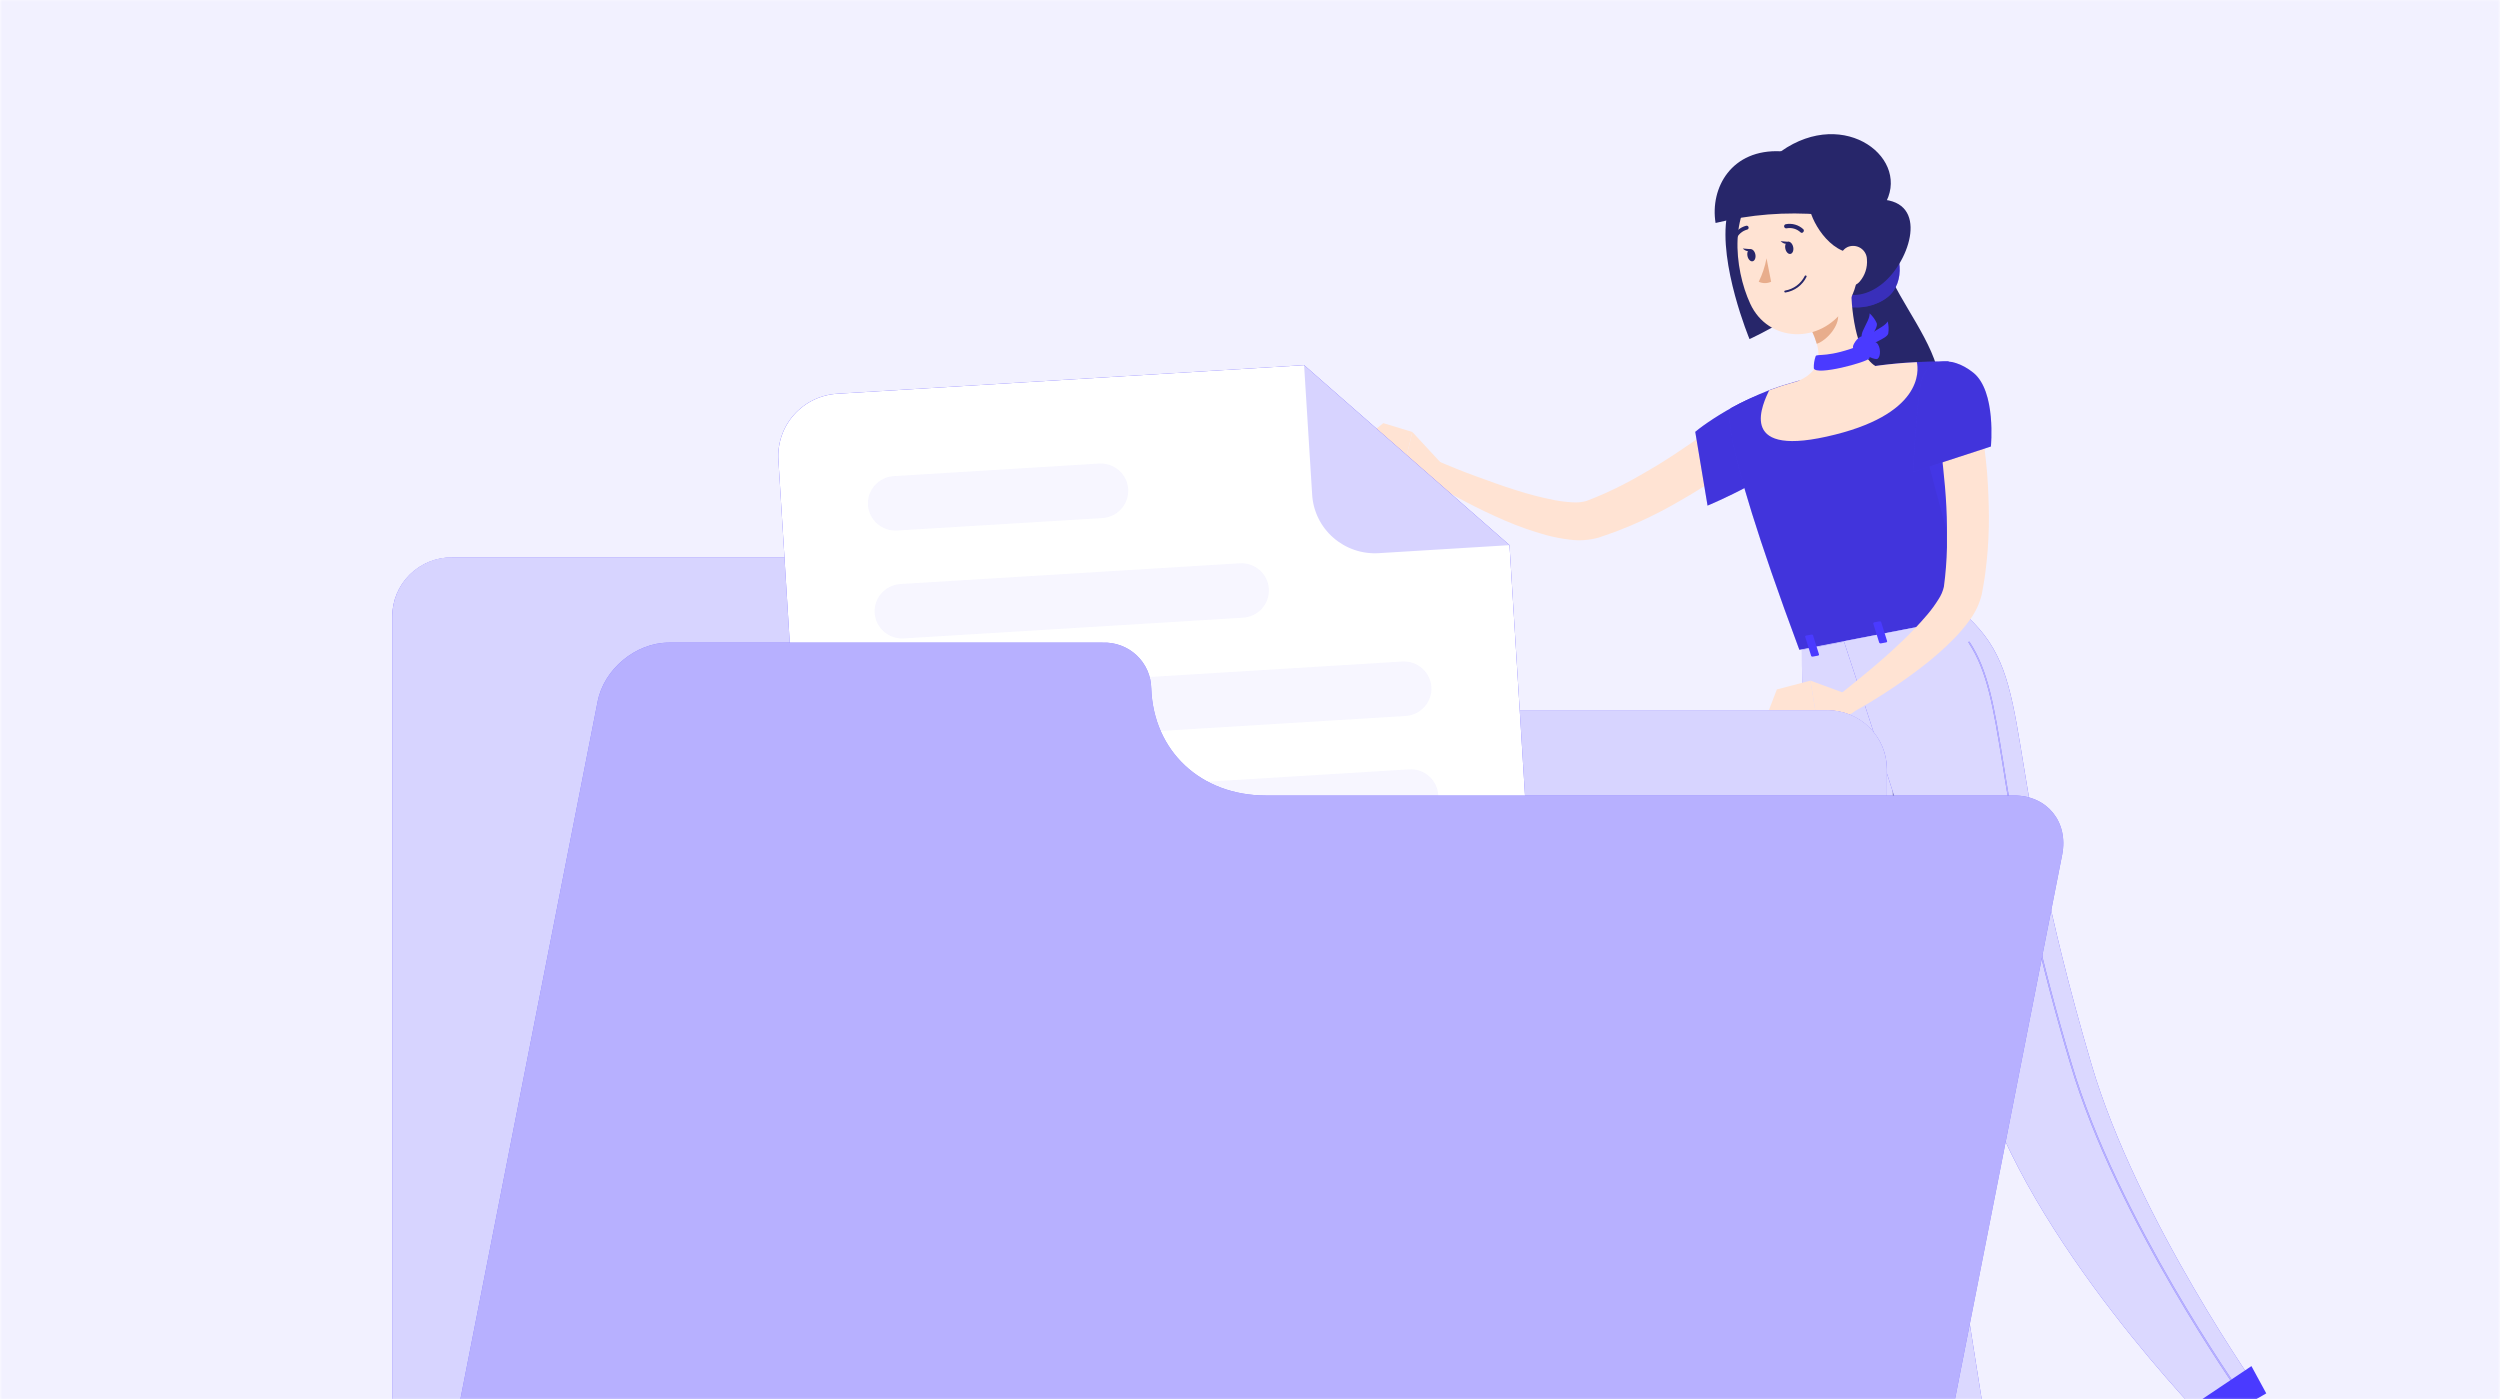 <svg width="586" height="328" viewBox="0 0 586 328" fill="none" xmlns="http://www.w3.org/2000/svg">
<rect x="0" y="0" width="586" height="328" fill="#808080" stroke="none"/>
<g clip-path="url(#clip0_3680_20608)">
<rect width="586" height="328" fill="white"/>
<mask id="mask0_3680_20608" style="mask-type:alpha" maskUnits="userSpaceOnUse" x="0" y="-1" width="586" height="330">
<path d="M0 -0.5H586V328.5H0V-0.5Z" fill="#C4C4C4"/>
</mask>
<g mask="url(#mask0_3680_20608)">
<rect width="586" height="329.737" transform="translate(0 -0.5)" fill="#F2F1FF"/>
<mask id="mask1_3680_20608" style="mask-type:alpha" maskUnits="userSpaceOnUse" x="0" y="-1" width="586" height="331">
<rect y="-0.5" width="586" height="329.737" fill="#F2F1FF"/>
</mask>
<g mask="url(#mask1_3680_20608)">
<rect y="-0.5" width="586" height="329.737" fill="#F2F1FF"/>
<path d="M442.875 63.891C444.652 69.798 453.817 80.856 454.541 88.905C455.264 96.953 439.638 109.825 439.638 109.825C439.638 109.825 427.959 71.083 435.271 66.561C442.583 62.039 442.875 63.891 442.875 63.891Z" fill="#27266A"/>
<path d="M410.785 105.744C408.017 108.037 405.301 109.964 402.47 111.941C399.639 113.918 396.72 115.72 393.749 117.407C390.768 119.157 387.696 120.751 384.546 122.181C382.947 122.899 381.36 123.604 379.71 124.221C378.897 124.549 378.072 124.864 377.234 125.141L374.696 126.022C372.525 126.625 370.254 126.787 368.019 126.501C366.15 126.284 364.3 125.93 362.484 125.443C359.099 124.514 355.786 123.343 352.57 121.942C346.327 119.237 340.305 116.058 334.557 112.432L336.931 108.049C339.927 109.309 342.999 110.568 346.045 111.664C349.092 112.76 352.164 113.918 355.236 114.863C358.231 115.837 361.283 116.628 364.375 117.231C365.795 117.506 367.233 117.679 368.679 117.747C369.756 117.83 370.84 117.719 371.878 117.42C374.774 116.32 377.605 115.059 380.357 113.641C381.766 112.911 383.163 112.168 384.533 111.362C385.904 110.556 387.301 109.775 388.659 108.943C391.388 107.268 394.054 105.492 396.694 103.666C399.335 101.84 401.962 99.888 404.311 98.036L410.785 105.744Z" fill="#FFE3D3"/>
<path d="M417.487 92.331C414.339 89.887 401.315 97.885 397.367 101.223L400.249 118.516C400.249 118.516 418.973 110.732 420.09 105.417C421.27 99.863 419.836 94.195 417.487 92.331Z" fill="#4A3AFF"/>
<path opacity="0.2" d="M417.487 92.331C414.339 89.887 401.315 97.885 397.367 101.223L400.249 118.516C400.249 118.516 418.973 110.732 420.09 105.417C421.27 99.863 419.836 94.195 417.487 92.331Z" fill="#211F54"/>
<path d="M461.295 144.663L421.765 152.309C401.341 97.432 405.784 95.631 405.784 95.631C408.656 94.065 411.624 92.677 414.669 91.474L415.203 91.273C417.741 90.353 418.249 90.215 421.626 89.233C427.44 87.86 432.86 86.713 439.575 85.769L440.845 85.593C442.114 85.441 443.269 85.316 444.437 85.202C445.224 85.114 446.011 85.064 446.76 85.013L449.299 84.875C453.64 84.66 456.75 84.724 456.75 84.724C455.544 118.995 457.499 128.831 461.295 144.663Z" fill="#4A3AFF"/>
<path opacity="0.2" d="M461.295 144.663L421.765 152.309C401.341 97.432 405.784 95.631 405.784 95.631C408.656 94.065 411.624 92.677 414.669 91.474L415.203 91.273C417.741 90.353 418.249 90.215 421.626 89.233C427.44 87.86 432.86 86.713 439.575 85.769L440.845 85.593C442.114 85.441 443.269 85.316 444.437 85.202C445.224 85.114 446.011 85.064 446.76 85.013L449.299 84.875C453.64 84.66 456.75 84.724 456.75 84.724C455.544 118.995 457.499 128.831 461.295 144.663Z" fill="#211F54"/>
<path d="M430.334 67.833C427.795 72.002 436.998 73.929 442.444 69.659C446.798 66.234 445.77 58.324 442.038 56.485C438.306 54.646 430.334 67.833 430.334 67.833Z" fill="#4A3AFF"/>
<path opacity="0.4" d="M430.334 67.833C427.795 72.002 436.998 73.929 442.444 69.659C446.798 66.234 445.77 58.324 442.038 56.485C438.306 54.646 430.334 67.833 430.334 67.833Z" fill="#211F54"/>
<path d="M538.753 340.239L530.363 345.479L515.422 327.896L523.813 322.644L538.753 340.239Z" fill="#FFE3D3"/>
<path d="M523.825 322.656L515.422 327.896L521.616 335.176L530.198 330.15L523.825 322.656Z" fill="#E8AD8C"/>
<path d="M422.375 152.309C422.375 152.309 422.235 230.171 428.645 259.492C435.323 289.998 454.96 359.396 454.96 359.396L469.203 357.57C469.203 357.57 458.07 287.466 453.323 257.15C448.156 224.113 451.33 146.716 451.33 146.716L422.375 152.309Z" fill="#4A3AFF"/>
<path opacity="0.8" d="M422.375 152.309C422.375 152.309 422.235 230.171 428.645 259.492C435.323 289.998 454.96 359.396 454.96 359.396L469.203 357.57C469.203 357.57 458.07 287.466 453.323 257.15C448.156 224.113 451.33 146.716 451.33 146.716L422.375 152.309Z" fill="white"/>
<path opacity="0.5" d="M450.441 181.227L443.459 174.325C443.726 204.238 445.414 219.012 451.216 235.108C450.302 218.093 450.225 197.966 450.441 181.227Z" fill="#211F54"/>
<path d="M432.2 150.293C432.2 150.293 453.488 214.641 464.049 251.708C475.195 290.816 517.923 334.067 517.923 334.067L530.185 327.039C530.185 327.039 500.989 285.979 490.25 249.492C468.416 175.42 477.391 159.727 461.282 144.663L432.2 150.293Z" fill="#4A3AFF"/>
<path opacity="0.8" d="M432.2 150.293C432.2 150.293 453.488 214.641 464.049 251.708C475.195 290.816 517.923 334.067 517.923 334.067L530.185 327.039C530.185 327.039 500.989 285.979 490.25 249.492C468.416 175.42 477.391 159.727 461.282 144.663L432.2 150.293Z" fill="white"/>
<path d="M415.469 45.112C421.13 46.989 426.271 60.931 426.487 66.423C426.703 71.914 410.086 79.484 410.086 79.484C410.086 79.484 402.762 61.851 404.806 50.515C405.694 45.59 415.469 45.112 415.469 45.112Z" fill="#27266A"/>
<path d="M337.769 108.515L331.054 101.261L328.858 110.354C328.858 110.354 333.631 114.536 337.49 113.1L337.769 108.515Z" fill="#FFE3D3"/>
<path d="M324.25 99.183L319.553 102.886L328.857 110.354L331.054 101.261L324.25 99.183Z" fill="#FFE3D3"/>
<g style="mix-blend-mode:multiply" opacity="0.27">
<path d="M458.032 104.585L451.939 108.188L458.972 134.423C457.436 126.476 458.121 117.747 458.032 104.585Z" fill="#4A3AFF"/>
</g>
<path d="M423.403 63.627C427.731 67.216 434.015 72.443 441.416 66.334C447.763 61.07 452.206 47.253 440.819 46.749C434.865 46.485 423.403 63.627 423.403 63.627Z" fill="#27266A"/>
<path d="M433.863 66.082C433.863 72.027 434.789 82.746 439.575 85.794C439.575 85.794 439.143 91.915 428.404 93.981C416.611 96.26 421.626 89.257 421.626 89.257C427.769 86.487 426.703 81.776 424.672 77.544L433.863 66.082Z" fill="#FFE3D3"/>
<path d="M430.118 70.756L424.685 77.545C425.161 78.526 425.551 79.546 425.853 80.593C428.239 79.761 431.095 76.436 430.854 73.829C430.802 72.768 430.552 71.726 430.118 70.756V70.756Z" fill="#E8AD8C"/>
<path d="M434.434 52.429C435.703 62.115 436.477 66.183 432.568 72.04C426.69 80.856 414.428 80.289 410.252 71.183C406.443 62.984 405.022 48.512 413.704 42.907C415.614 41.653 417.814 40.905 420.097 40.733C422.381 40.562 424.67 40.973 426.748 41.927C428.826 42.882 430.623 44.348 431.968 46.186C433.313 48.024 434.162 50.173 434.434 52.429Z" fill="#FFE3D3"/>
<path d="M417.475 35.464C410.874 40.112 424.114 41.485 424.126 48.223C424.126 51.007 428.734 59.836 435.285 59.332L441.632 48.148C448.309 37.442 432.53 24.847 417.475 35.464Z" fill="#27266A"/>
<path d="M417.475 35.464C405.86 34.86 400.795 44.029 402.128 52.266C410.23 50.262 418.612 49.602 426.932 50.314C442.85 51.926 417.475 35.464 417.475 35.464Z" fill="#27266A"/>
<path d="M437.608 60.78C437.769 62.66 437.17 64.526 435.945 65.969C434.307 67.871 432.136 66.75 431.375 64.496C430.727 62.455 430.804 59.017 433.012 57.934C433.5 57.709 434.037 57.61 434.573 57.643C435.11 57.676 435.63 57.842 436.086 58.124C436.542 58.407 436.92 58.797 437.185 59.261C437.451 59.725 437.596 60.247 437.608 60.78V60.78Z" fill="#FFE3D3"/>
<path d="M420.331 57.934C420.483 58.715 420.191 59.42 419.683 59.521C419.176 59.621 418.63 59.067 418.477 58.261C418.325 57.455 418.617 56.762 419.125 56.662C419.633 56.561 420.178 57.153 420.331 57.934Z" fill="#27266A"/>
<path d="M411.458 59.646C411.61 60.427 411.318 61.145 410.81 61.246C410.303 61.347 409.757 60.793 409.604 59.986C409.452 59.18 409.744 58.488 410.252 58.4C410.76 58.311 411.305 58.853 411.458 59.646Z" fill="#27266A"/>
<path d="M410.493 58.412L408.5 58.248C408.5 58.248 409.757 59.521 410.493 58.412Z" fill="#27266A"/>
<path d="M414.073 60.541C413.716 62.449 413.101 64.3 412.245 66.045C412.7 66.255 413.196 66.364 413.698 66.364C414.2 66.364 414.696 66.255 415.152 66.045L414.073 60.541Z" fill="#E8AD8C"/>
<path d="M418.465 68.563C418.41 68.564 418.357 68.546 418.315 68.511C418.273 68.476 418.245 68.428 418.236 68.374C418.231 68.345 418.231 68.314 418.238 68.284C418.245 68.255 418.257 68.227 418.275 68.202C418.293 68.178 418.315 68.157 418.341 68.141C418.367 68.125 418.396 68.115 418.427 68.11C419.408 67.941 420.335 67.544 421.133 66.954C421.932 66.363 422.579 65.594 423.022 64.709C423.034 64.681 423.051 64.656 423.072 64.634C423.094 64.612 423.12 64.595 423.148 64.584C423.176 64.572 423.207 64.566 423.237 64.566C423.268 64.566 423.298 64.572 423.327 64.583C423.355 64.595 423.381 64.612 423.402 64.633C423.424 64.655 423.441 64.68 423.453 64.708C423.465 64.737 423.471 64.767 423.471 64.797C423.471 64.827 423.465 64.858 423.453 64.886C422.989 65.847 422.297 66.683 421.438 67.324C420.578 67.964 419.576 68.389 418.515 68.563H418.465Z" fill="#27266A"/>
<path d="M422.375 54.584C422.259 54.585 422.146 54.545 422.058 54.47C421.63 54.067 421.113 53.771 420.549 53.604C419.984 53.438 419.387 53.407 418.808 53.513C418.68 53.545 418.545 53.525 418.431 53.457C418.318 53.39 418.237 53.281 418.205 53.154C418.173 53.027 418.193 52.893 418.261 52.781C418.329 52.668 418.439 52.587 418.567 52.556C419.299 52.413 420.054 52.444 420.772 52.648C421.489 52.852 422.147 53.221 422.692 53.727C422.779 53.814 422.828 53.932 422.828 54.054C422.828 54.177 422.779 54.295 422.692 54.382C422.657 54.436 422.61 54.482 422.555 54.517C422.501 54.551 422.439 54.574 422.375 54.584V54.584Z" fill="#27266A"/>
<path d="M406.545 56.334C406.487 56.347 406.426 56.347 406.367 56.334C406.309 56.311 406.257 56.276 406.212 56.233C406.168 56.189 406.133 56.136 406.11 56.079C406.086 56.021 406.074 55.96 406.075 55.898C406.075 55.836 406.089 55.774 406.114 55.717C406.384 55.028 406.816 54.414 407.375 53.925C407.934 53.437 408.602 53.088 409.325 52.909C409.386 52.896 409.449 52.896 409.51 52.908C409.571 52.92 409.629 52.945 409.68 52.98C409.731 53.016 409.775 53.061 409.808 53.114C409.84 53.166 409.862 53.225 409.871 53.286C409.884 53.346 409.884 53.408 409.873 53.468C409.861 53.527 409.837 53.584 409.803 53.635C409.769 53.685 409.724 53.729 409.673 53.762C409.621 53.795 409.563 53.818 409.503 53.828C408.932 53.982 408.406 54.267 407.965 54.658C407.524 55.049 407.182 55.537 406.964 56.083C406.923 56.158 406.863 56.221 406.789 56.265C406.716 56.309 406.631 56.333 406.545 56.334Z" fill="#27266A"/>
<path d="M419.366 56.699L417.373 56.523C417.373 56.523 418.629 57.808 419.366 56.699Z" fill="#27266A"/>
<path d="M428.087 102.357C406.85 107.054 413.413 94.308 414.682 91.5L415.215 91.298C417.754 90.379 418.262 90.24 421.638 89.258C427.531 87.68 433.529 86.522 439.588 85.794L440.857 85.618C442.127 85.454 443.282 85.328 444.45 85.227C445.237 85.139 446.024 85.089 446.773 85.038L449.311 84.887C449.743 86.852 450.797 97.356 428.087 102.357Z" fill="#FFE3D3"/>
<path d="M456.915 147.724L457.994 147.522C458.21 147.522 458.35 147.346 458.312 147.207L456.915 142.749C456.915 142.61 456.661 142.547 456.446 142.585L455.379 142.787C455.163 142.787 455.024 142.975 455.062 143.101L456.458 147.573C456.496 147.699 456.712 147.774 456.915 147.724Z" fill="#4A3AFF"/>
<path d="M432.631 162.586L424.368 159.538L425.637 167.334C425.637 167.334 431.629 169.476 434.688 166.73L432.631 162.586Z" fill="#FFE3D3"/>
<path d="M416.497 161.604L414.529 166.717L425.637 167.334L424.367 159.538L416.497 161.604Z" fill="#FFE3D3"/>
<path d="M424.989 153.896L426.068 153.694C426.271 153.694 426.424 153.518 426.373 153.379L424.977 148.921C424.977 148.782 424.735 148.719 424.52 148.757L423.441 148.958C423.225 148.958 423.085 149.147 423.136 149.273L424.532 153.745C424.57 153.87 424.773 153.946 424.989 153.896Z" fill="#4A3AFF"/>
<path d="M440.959 150.797L442.025 150.595C442.241 150.595 442.381 150.419 442.342 150.28L440.946 145.822C440.946 145.683 440.692 145.62 440.476 145.658L439.41 145.859C439.194 145.859 439.055 146.048 439.093 146.174L440.489 150.645C440.54 150.718 440.613 150.773 440.698 150.8C440.783 150.827 440.875 150.826 440.959 150.797Z" fill="#4A3AFF"/>
<path d="M436.439 80.794C437.341 80.454 438.471 83.602 438.191 84.005C437.544 84.925 425.688 88.137 425.154 86.335C425.121 85.359 425.272 84.385 425.599 83.464C425.942 82.859 428.569 83.968 436.439 80.794Z" fill="#4A3AFF"/>
<path d="M434.434 80.869C434.891 79.824 436.198 78.149 437.341 79.106C438.483 80.063 438.966 82.129 438.217 82.469C437.468 82.809 433.647 82.62 434.434 80.869Z" fill="#4A3AFF"/>
<path d="M436.858 81.411C437.645 80.58 439.397 79.433 440.197 80.718C440.996 82.003 440.704 84.106 439.892 84.169C439.08 84.232 435.525 82.784 436.858 81.411Z" fill="#4A3AFF"/>
<path d="M437.29 81.222C437.226 80.553 437.359 79.879 437.672 79.282C437.985 78.686 438.465 78.192 439.055 77.859C440.502 76.927 441.911 76.323 442.469 75.34C442.71 76.261 442.758 77.222 442.609 78.162C442.317 79.509 437.811 80.542 438.115 81.713L437.29 81.222Z" fill="#4A3AFF"/>
<path d="M437.1 81.159C436.679 80.631 436.422 79.993 436.359 79.322C436.296 78.652 436.43 77.978 436.744 77.381C437.43 75.819 438.293 74.559 438.242 73.451C438.947 74.096 439.513 74.875 439.905 75.743C440.387 77.003 437.176 80.316 438.077 81.147L437.1 81.159Z" fill="#4A3AFF"/>
<path d="M525.387 327.203C525.361 327.202 525.336 327.195 525.313 327.182C525.291 327.168 525.273 327.15 525.26 327.128C524.968 326.724 495.949 285.639 485.312 249.542C478.369 226.387 473.034 202.787 469.342 178.909C467.146 165.457 465.813 157.334 461.447 150.671C461.417 150.64 461.401 150.6 461.401 150.558C461.401 150.515 461.417 150.475 461.447 150.444C461.477 150.418 461.515 150.404 461.555 150.404C461.594 150.404 461.633 150.418 461.663 150.444C466.08 157.17 467.413 165.319 469.609 178.808C473.318 202.653 478.662 226.218 485.603 249.34C496.228 285.387 525.222 326.422 525.514 326.838C525.537 326.869 525.55 326.906 525.55 326.945C525.55 326.984 525.537 327.021 525.514 327.052C525.512 327.087 525.498 327.121 525.476 327.149C525.453 327.176 525.421 327.195 525.387 327.203V327.203Z" fill="#4A3AFF"/>
<path opacity="0.6" d="M525.387 327.203C525.361 327.202 525.336 327.195 525.313 327.182C525.291 327.168 525.273 327.15 525.26 327.128C524.968 326.724 495.949 285.639 485.312 249.542C478.369 226.387 473.034 202.787 469.342 178.909C467.146 165.457 465.813 157.334 461.447 150.671C461.417 150.64 461.401 150.6 461.401 150.558C461.401 150.515 461.417 150.475 461.447 150.444C461.477 150.418 461.515 150.404 461.555 150.404C461.594 150.404 461.633 150.418 461.663 150.444C466.08 157.17 467.413 165.319 469.609 178.808C473.318 202.653 478.662 226.218 485.603 249.34C496.228 285.387 525.222 326.422 525.514 326.838C525.537 326.869 525.55 326.906 525.55 326.945C525.55 326.984 525.537 327.021 525.514 327.052C525.512 327.087 525.498 327.121 525.476 327.149C525.453 327.176 525.421 327.195 525.387 327.203V327.203Z" fill="white"/>
<path d="M531.213 326.612L516.907 334.811L512.083 330.718L527.735 320.213L531.213 326.612Z" fill="#4A3AFF"/>
<path d="M464.074 98.061C464.76 101.563 465.153 104.863 465.534 108.276C465.915 111.689 466.055 115.065 466.156 118.478C466.257 121.918 466.181 125.361 465.928 128.793C465.788 130.519 465.636 132.244 465.395 133.983C465.293 134.839 465.179 135.708 465.014 136.577L464.544 139.247C464.024 141.424 463.07 143.475 461.739 145.28C460.647 146.799 459.442 148.235 458.134 149.575C455.684 152.072 453.054 154.387 450.263 156.503C444.865 160.626 439.153 164.328 433.177 167.574L430.461 163.392C432.999 161.389 435.538 159.324 438.077 157.22C440.616 155.117 443.028 152.989 445.351 150.772C447.646 148.638 449.812 146.371 451.837 143.983C452.767 142.878 453.616 141.708 454.376 140.482C454.976 139.588 455.406 138.594 455.646 137.547C456.058 134.489 456.3 131.412 456.369 128.327C456.369 126.753 456.369 125.179 456.369 123.604C456.369 122.03 456.306 120.43 456.23 118.843C456.077 115.669 455.785 112.546 455.442 109.321C455.1 106.097 454.655 102.911 454.173 99.926L464.074 98.061Z" fill="#FFE3D3"/>
<path d="M462.539 87.356C467.959 91.714 466.664 104.662 466.664 104.662L448.385 110.632C448.385 110.632 449.222 95.707 450.136 90.341C451.203 83.955 457.194 83.061 462.539 87.356Z" fill="#4A3AFF"/>
<path opacity="0.2" d="M462.539 87.356C467.959 91.714 466.664 104.662 466.664 104.662L448.385 110.632C448.385 110.632 449.222 95.707 450.136 90.341C451.203 83.955 457.194 83.061 462.539 87.356Z" fill="#211F54"/>
<path d="M221.06 141.389C220.351 138.335 218.619 135.61 216.147 133.658C213.676 131.707 210.61 130.645 207.452 130.645H105.899C102.196 130.645 98.644 132.105 96.026 134.703C93.407 137.301 91.936 140.825 91.936 144.5V368.465C91.936 372.139 93.407 375.663 96.026 378.261C98.644 380.86 102.196 382.319 105.899 382.319H428.328C432.032 382.319 435.583 380.86 438.202 378.261C440.821 375.663 442.292 372.139 442.292 368.465V180.332C442.292 176.658 440.821 173.134 438.202 170.536C435.583 167.938 432.032 166.478 428.328 166.478H252.833C245.458 166.479 238.299 163.999 232.528 159.442C226.757 154.884 222.714 148.52 221.06 141.389V141.389Z" fill="#4A3AFF"/>
<path opacity="0.78" d="M221.061 141.36C220.352 138.306 218.62 135.581 216.149 133.63C213.677 131.679 210.612 130.616 207.453 130.617H105.901C102.198 130.617 98.646 132.076 96.027 134.675C93.409 137.273 91.938 140.797 91.938 144.471V368.436C91.938 372.111 93.409 375.635 96.027 378.233C98.646 380.831 102.198 382.291 105.901 382.291H428.33C432.033 382.291 435.585 380.831 438.204 378.233C440.822 375.635 442.293 372.111 442.293 368.436V180.304C442.293 176.63 440.822 173.106 438.204 170.508C435.585 167.909 432.033 166.45 428.33 166.45H252.835C245.459 166.451 238.301 163.97 232.53 159.413C226.759 154.856 222.716 148.492 221.061 141.36V141.36Z" fill="white"/>
<g opacity="0.28">
<path opacity="0.28" d="M241.561 274.228L154.429 300.93C152.799 301.426 151.038 301.263 149.53 300.474C148.022 299.686 146.89 298.337 146.381 296.723V296.723C145.885 295.106 146.054 293.36 146.85 291.867C147.647 290.373 149.007 289.253 150.633 288.75L237.765 262.036C239.397 261.54 241.159 261.706 242.668 262.497C244.176 263.287 245.307 264.639 245.813 266.256V266.256C246.309 267.872 246.141 269.618 245.344 271.112C244.547 272.606 243.187 273.726 241.561 274.228V274.228Z" fill="#4A3AFF"/>
</g>
<g opacity="0.28">
<path opacity="0.28" d="M235.442 170.143L170.83 189.955C169.2 190.447 167.441 190.279 165.935 189.489C164.43 188.698 163.301 187.349 162.794 185.735C162.298 184.12 162.465 182.376 163.259 180.882C164.053 179.389 165.41 178.267 167.034 177.763L231.647 157.95C233.278 157.461 235.038 157.63 236.544 158.42C238.051 159.21 239.183 160.557 239.695 162.17V162.17C240.191 163.787 240.022 165.532 239.226 167.026C238.429 168.52 237.069 169.64 235.442 170.143V170.143Z" fill="#4A3AFF"/>
</g>
<g opacity="0.28">
<path opacity="0.28" d="M207.617 231.669L139.361 252.59C137.733 253.083 135.975 252.917 134.47 252.129C132.965 251.341 131.835 249.994 131.326 248.383V248.383C130.829 246.766 130.995 245.02 131.789 243.525C132.583 242.029 133.941 240.906 135.566 240.398L203.821 219.477C205.453 218.985 207.214 219.152 208.721 219.942C210.229 220.733 211.361 222.082 211.87 223.697V223.697C212.369 225.314 212.202 227.061 211.405 228.556C210.607 230.05 209.245 231.17 207.617 231.669Z" fill="#4A3AFF"/>
</g>
<g opacity="0.28">
<path opacity="0.28" d="M250.51 218.533L232.294 224.112C230.663 224.605 228.902 224.438 227.394 223.647C225.887 222.857 224.755 221.508 224.246 219.893V219.893C223.75 218.276 223.919 216.53 224.716 215.037C225.512 213.543 226.872 212.423 228.499 211.92L246.715 206.341C248.342 205.844 250.102 206.009 251.608 206.797C253.114 207.586 254.244 208.934 254.75 210.547V210.547C255.25 212.164 255.085 213.912 254.291 215.408C253.496 216.905 252.137 218.028 250.51 218.533V218.533Z" fill="#4A3AFF"/>
</g>
<g opacity="0.28">
<path opacity="0.28" d="M258.038 242.741L146.914 276.747C145.283 277.243 143.521 277.078 142.012 276.287C140.504 275.496 139.373 274.144 138.866 272.528V272.528C138.367 270.911 138.534 269.164 139.331 267.669C140.128 266.175 141.491 265.055 143.119 264.555L254.255 230.486C255.887 229.996 257.646 230.165 259.153 230.955C260.66 231.745 261.792 233.092 262.303 234.705V234.705C262.558 235.51 262.65 236.358 262.574 237.199C262.497 238.039 262.253 238.857 261.857 239.604C261.46 240.351 260.919 241.013 260.263 241.551C259.608 242.089 258.852 242.494 258.038 242.741V242.741Z" fill="#4A3AFF"/>
</g>
<path d="M305.678 85.592L196.281 92.292C194.348 92.406 192.457 92.897 190.716 93.737C188.975 94.577 187.418 95.75 186.134 97.188C184.85 98.625 183.864 100.3 183.233 102.116C182.602 103.933 182.339 105.854 182.457 107.772L194.936 308.386C195.052 310.304 195.549 312.182 196.398 313.909C197.247 315.637 198.431 317.182 199.882 318.455C201.334 319.728 203.025 320.704 204.857 321.328C206.69 321.952 208.628 322.21 210.562 322.089L350.577 313.512C352.508 313.396 354.396 312.904 356.135 312.063C357.873 311.222 359.427 310.049 360.708 308.611C361.989 307.173 362.971 305.498 363.598 303.683C364.225 301.868 364.485 299.948 364.363 298.032L353.827 127.785L305.678 85.592Z" fill="#4A3AFF"/>
<path d="M305.678 85.592L196.281 92.292C194.348 92.406 192.457 92.897 190.716 93.737C188.975 94.577 187.418 95.75 186.134 97.188C184.85 98.625 183.864 100.3 183.233 102.116C182.602 103.933 182.339 105.854 182.457 107.772L194.936 308.386C195.052 310.304 195.549 312.182 196.398 313.909C197.247 315.637 198.431 317.182 199.882 318.455C201.334 319.728 203.025 320.704 204.857 321.328C206.69 321.952 208.628 322.21 210.562 322.089L350.577 313.512C352.508 313.396 354.396 312.904 356.135 312.063C357.873 311.222 359.427 310.049 360.708 308.611C361.989 307.173 362.971 305.498 363.598 303.683C364.225 301.868 364.485 299.948 364.363 298.032L353.827 127.785L305.678 85.592Z" fill="white"/>
<g opacity="0.22">
<path opacity="0.22" d="M312.292 295.64L221.263 301.219C219.563 301.316 217.893 300.741 216.618 299.62C215.343 298.499 214.567 296.923 214.459 295.237V295.237C214.362 293.55 214.939 291.894 216.066 290.627C217.192 289.361 218.777 288.587 220.476 288.473L311.505 282.906C313.206 282.806 314.877 283.378 316.154 284.496C317.432 285.615 318.211 287.19 318.322 288.876V288.876C318.423 290.566 317.845 292.226 316.715 293.493C315.585 294.761 313.994 295.533 312.292 295.64V295.64Z" fill="#4A3AFF"/>
</g>
<g opacity="0.22">
<path opacity="0.22" d="M258.419 121.425L210.271 124.347C208.571 124.444 206.901 123.871 205.625 122.753C204.348 121.635 203.568 120.063 203.454 118.377V118.377C203.356 116.689 203.935 115.03 205.065 113.763C206.194 112.497 207.782 111.724 209.483 111.614L257.632 108.666C259.331 108.566 261.001 109.139 262.277 110.257C263.552 111.376 264.328 112.951 264.436 114.637C264.544 116.328 263.971 117.993 262.843 119.266C261.715 120.539 260.124 121.315 258.419 121.425V121.425Z" fill="#4A3AFF"/>
</g>
<g opacity="0.22">
<path opacity="0.22" d="M291.398 144.776L211.844 149.638C210.143 149.741 208.47 149.17 207.192 148.051C205.914 146.932 205.135 145.355 205.028 143.667V143.667C204.927 141.978 205.505 140.318 206.635 139.05C207.765 137.783 209.355 137.011 211.057 136.904L290.598 132.042C292.3 131.939 293.973 132.509 295.251 133.629C296.529 134.748 297.307 136.324 297.415 138.012V138.012C297.516 139.7 296.94 141.358 295.812 142.625C294.685 143.893 293.098 144.666 291.398 144.776V144.776Z" fill="#4A3AFF"/>
</g>
<g opacity="0.22">
<path opacity="0.22" d="M329.518 167.812L213.418 174.916C211.712 175.019 210.034 174.448 208.752 173.327C207.469 172.205 206.687 170.626 206.576 168.933V168.933C206.475 167.247 207.052 165.59 208.179 164.325C209.307 163.06 210.894 162.289 212.593 162.182L328.705 155.066C330.406 154.97 332.076 155.545 333.351 156.665C334.626 157.786 335.402 159.362 335.509 161.049V161.049C335.611 162.732 335.038 164.387 333.916 165.653C332.794 166.92 331.213 167.696 329.518 167.812V167.812Z" fill="#4A3AFF"/>
</g>
<g opacity="0.22">
<path opacity="0.22" d="M331.092 193.079L263.598 197.21C261.898 197.31 260.226 196.738 258.949 195.62C257.672 194.501 256.893 192.926 256.781 191.24C256.677 189.552 257.252 187.891 258.38 186.623C259.508 185.355 261.097 184.583 262.798 184.476L330.293 180.345C331.994 180.242 333.667 180.812 334.945 181.931C336.223 183.051 337.002 184.627 337.109 186.315C337.21 188.002 336.634 189.661 335.507 190.928C334.379 192.195 332.792 192.968 331.092 193.079Z" fill="#4A3AFF"/>
</g>
<g opacity="0.22">
<path opacity="0.22" d="M232.637 199.099L214.98 200.182C213.281 200.282 211.611 199.71 210.335 198.591C209.06 197.472 208.284 195.898 208.176 194.212V194.212C208.075 192.525 208.651 190.866 209.779 189.599C210.906 188.332 212.493 187.559 214.193 187.449L231.85 186.365C233.552 186.269 235.224 186.843 236.5 187.964C237.777 189.085 238.556 190.66 238.667 192.348C238.764 194.035 238.185 195.692 237.055 196.957C235.925 198.222 234.337 198.992 232.637 199.099V199.099Z" fill="#4A3AFF"/>
</g>
<g opacity="0.22">
<path opacity="0.22" d="M332.666 218.343L216.554 225.447C214.853 225.547 213.182 224.975 211.904 223.857C210.627 222.738 209.848 221.164 209.737 219.477C209.639 217.788 210.219 216.13 211.348 214.863C212.477 213.596 214.066 212.824 215.767 212.713L331.866 205.61C333.569 205.51 335.242 206.083 336.52 207.204C337.797 208.326 338.575 209.904 338.683 211.592C338.784 213.279 338.207 214.936 337.08 216.201C335.952 217.466 334.365 218.236 332.666 218.343V218.343Z" fill="#4A3AFF"/>
</g>
<g opacity="0.22">
<path opacity="0.22" d="M289.43 246.355L218.128 250.726C216.426 250.822 214.754 250.248 213.478 249.127C212.201 248.007 211.422 246.431 211.311 244.743V244.743C211.214 243.056 211.793 241.399 212.923 240.134C214.053 238.869 215.641 238.099 217.341 237.992L288.643 233.622C290.344 233.525 292.014 234.1 293.288 235.221C294.563 236.342 295.339 237.918 295.447 239.604V239.604C295.551 241.291 294.976 242.95 293.848 244.216C292.719 245.482 291.13 246.252 289.43 246.355V246.355Z" fill="#4A3AFF"/>
</g>
<g opacity="0.22">
<path opacity="0.22" d="M334.227 243.623L315.186 244.781C313.487 244.881 311.817 244.309 310.542 243.19C309.267 242.071 308.49 240.497 308.382 238.811V238.811C308.278 237.123 308.853 235.463 309.981 234.195C311.109 232.927 312.698 232.155 314.399 232.048L333.44 230.889C335.142 230.785 336.815 231.356 338.093 232.475C339.371 233.594 340.149 235.171 340.257 236.859C340.355 238.548 339.775 240.206 338.646 241.473C337.517 242.74 335.929 243.512 334.227 243.623Z" fill="#4A3AFF"/>
</g>
<g opacity="0.22">
<path opacity="0.22" d="M335.802 268.887L219.702 275.991C218.001 276.091 216.33 275.519 215.053 274.401C213.776 273.282 212.996 271.708 212.885 270.021V270.021C212.784 268.334 213.361 266.675 214.488 265.408C215.615 264.141 217.202 263.368 218.902 263.257L335.015 256.154C336.714 256.054 338.384 256.626 339.659 257.745C340.934 258.864 341.711 260.438 341.819 262.124C341.923 263.812 341.348 265.472 340.22 266.74C339.092 268.008 337.503 268.78 335.802 268.887Z" fill="#4A3AFF"/>
</g>
<path opacity="0.22" d="M305.679 85.592L307.57 115.971C307.688 117.887 308.185 119.76 309.033 121.485C309.881 123.21 311.063 124.752 312.512 126.023C313.961 127.294 315.648 128.27 317.477 128.894C319.306 129.519 321.241 129.78 323.171 129.662L353.827 127.785L305.679 85.592Z" fill="#4A3AFF"/>
<path d="M269.856 161.377C269.837 159.921 269.524 158.484 268.936 157.15C268.347 155.816 267.495 154.613 266.43 153.611C265.365 152.61 264.109 151.83 262.735 151.319C261.361 150.807 259.898 150.574 258.432 150.633H156.752C149.047 150.633 141.519 156.842 140.072 164.488L99.946 368.464C98.448 376.11 103.475 382.319 111.181 382.319H433.61C441.315 382.319 448.779 376.122 450.289 368.464L483.383 200.32C484.881 192.663 479.854 186.466 472.149 186.466H296.704C281.471 186.466 270.377 176.062 269.856 161.377Z" fill="#4A3AFF"/>
<path opacity="0.6" d="M269.856 161.377C269.837 159.921 269.524 158.484 268.936 157.15C268.347 155.816 267.495 154.613 266.43 153.611C265.365 152.61 264.109 151.83 262.735 151.319C261.361 150.807 259.898 150.574 258.432 150.633H156.752C149.047 150.633 141.519 156.842 140.072 164.488L99.946 368.464C98.448 376.11 103.475 382.319 111.181 382.319H433.61C441.315 382.319 448.779 376.122 450.289 368.464L483.383 200.32C484.881 192.663 479.854 186.466 472.149 186.466H296.704C281.471 186.466 270.377 176.062 269.856 161.377Z" fill="white"/>
</g>
</g>
</g>
<defs>
<clipPath id="clip0_3680_20608">
<rect width="586" height="328" fill="white"/>
</clipPath>
</defs>
</svg>
